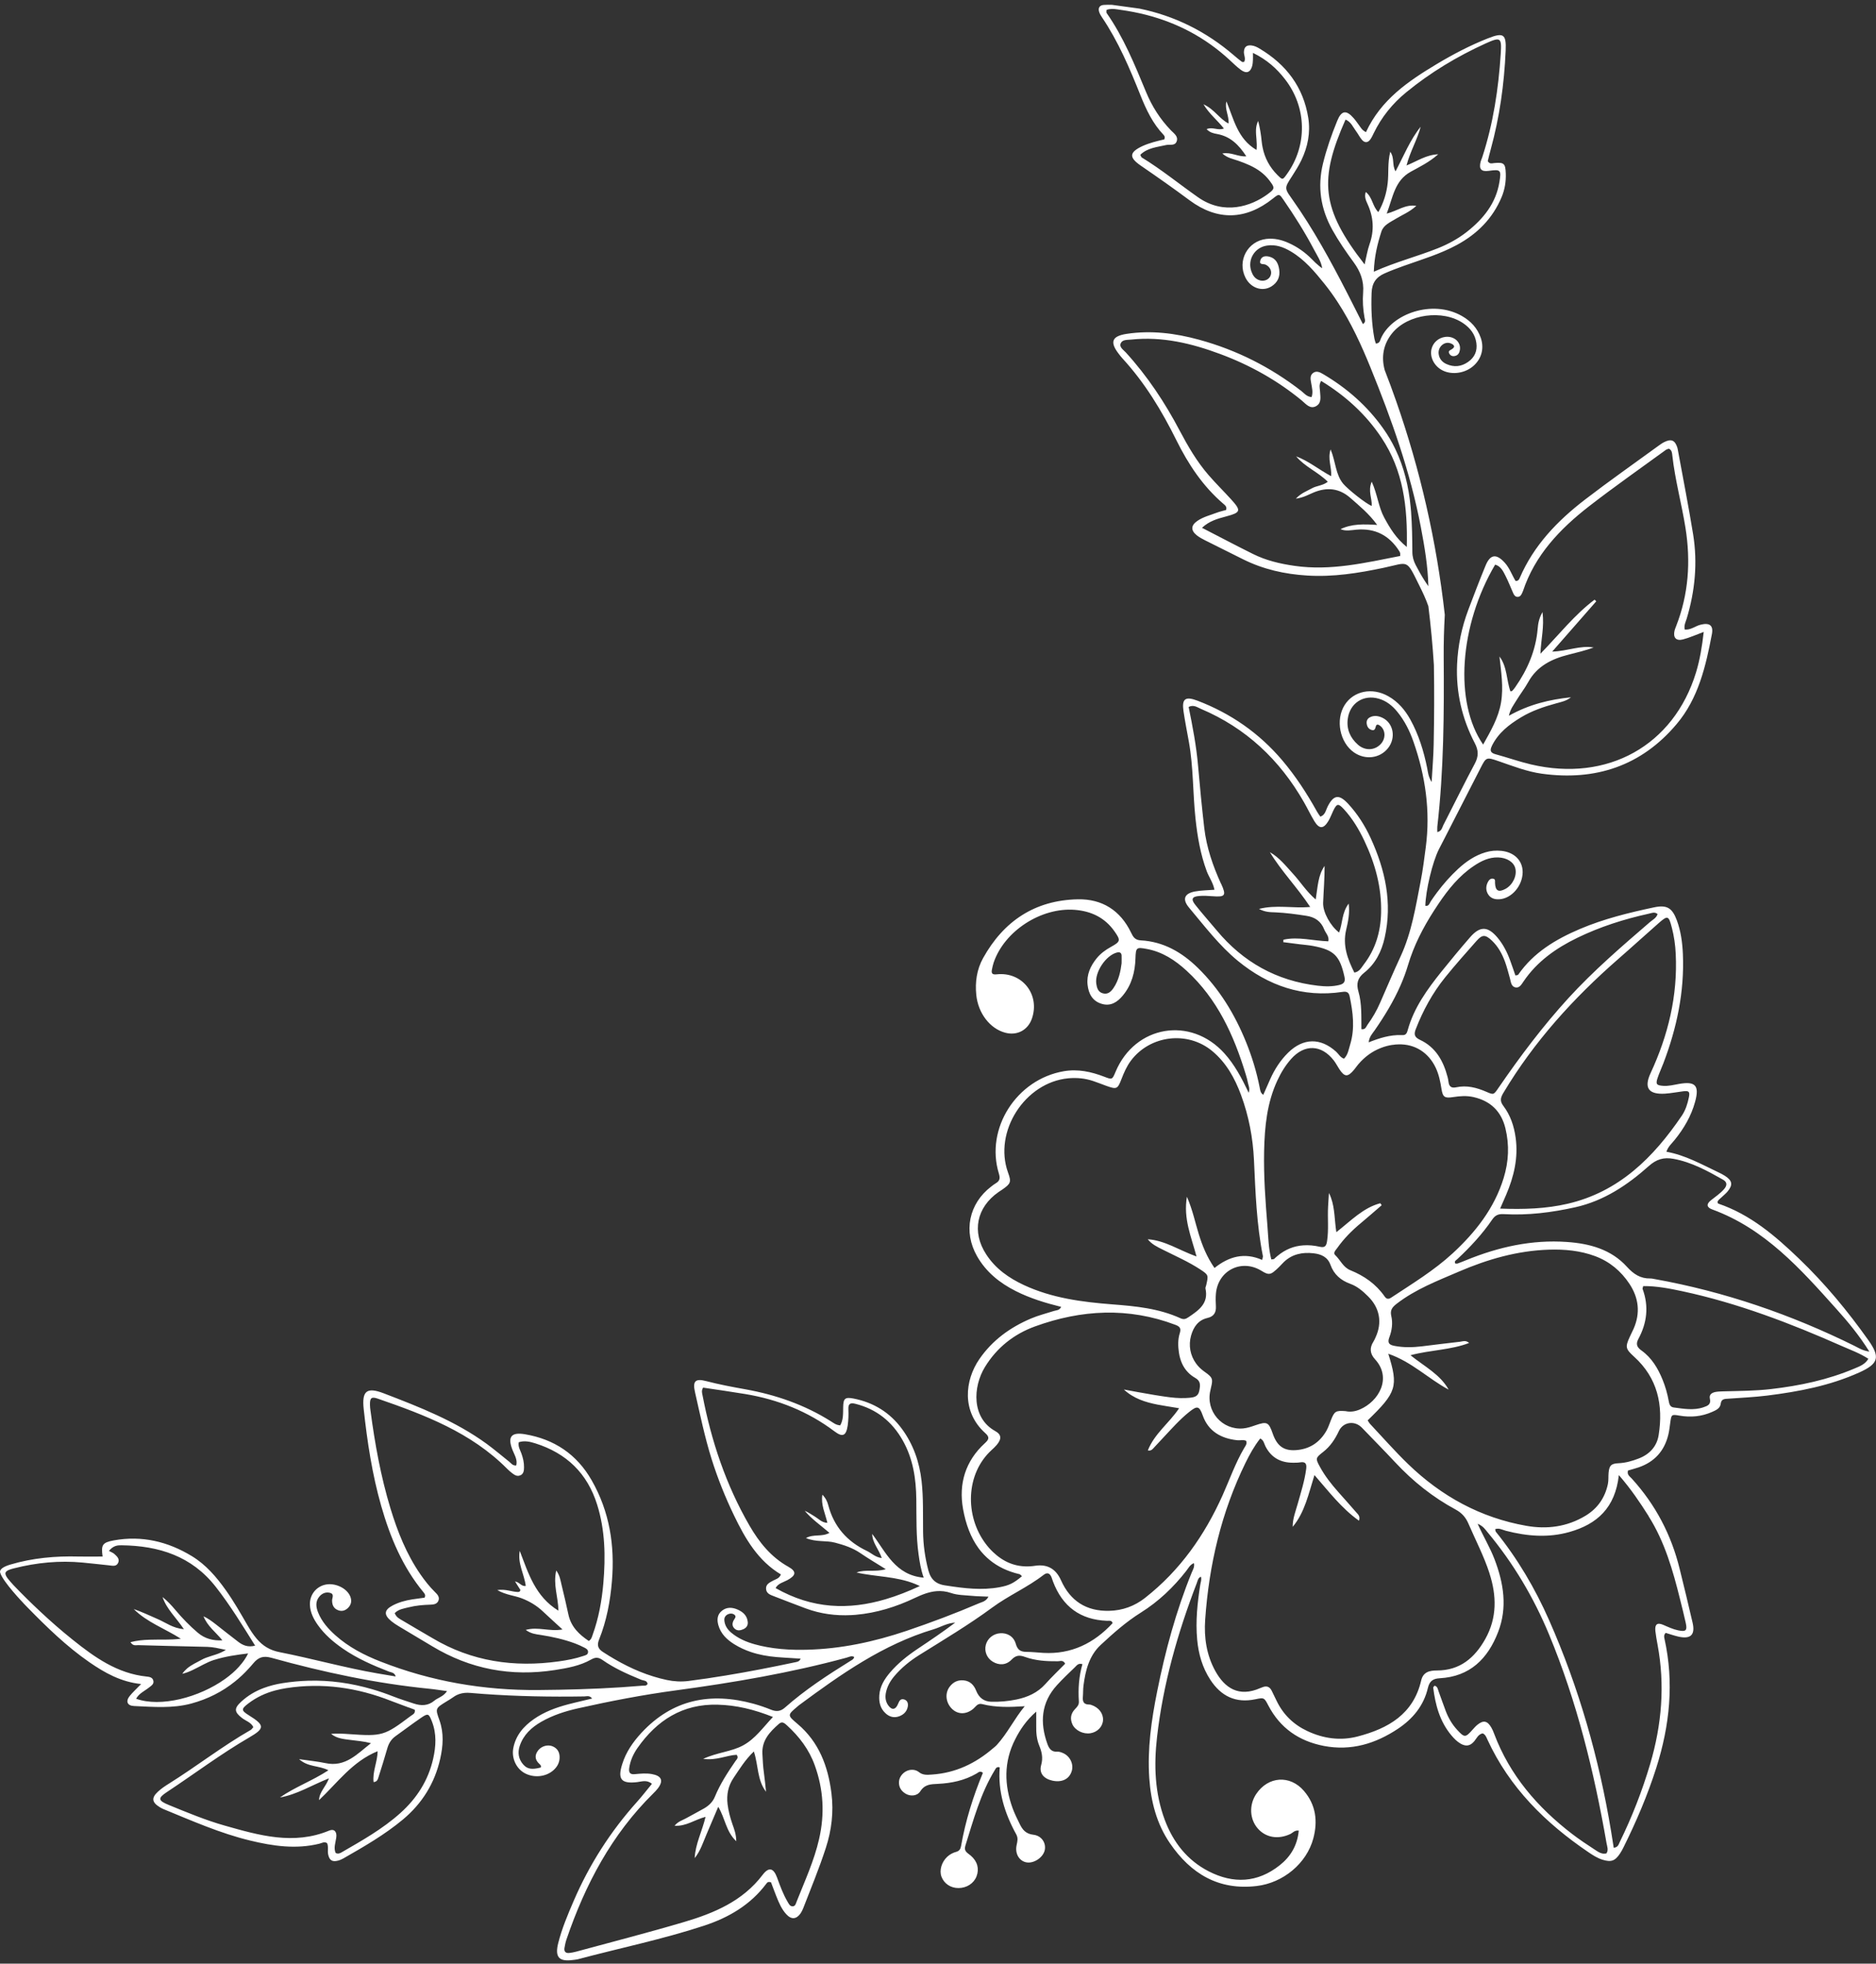 <svg width="236" height="247" viewBox="0 0 236 247" fill="none" xmlns="http://www.w3.org/2000/svg">
<rect x="0" y="0" width="236" height="247" fill="#333333" stroke="none"/>
<path d="M51.414 214.774C51.666 214.869 51.919 214.963 52.172 215.058C52.291 215.54 51.904 215.667 51.659 215.853C48.36 218.339 48.067 218.418 43.942 218.129C43.184 218.078 42.425 218.022 41.647 218.094C42.37 218.694 43.251 218.75 44.108 218.864C44.946 218.975 45.795 219.034 46.669 219.271C44.954 220.595 43.464 222.33 40.928 221.773C39.944 221.564 38.941 221.473 37.621 221.279C38.79 222.31 40.094 222.05 41.315 222.678C39.272 224.014 37.092 224.788 35.219 226.097C37.352 225.729 39.19 224.563 41.382 223.69C40.987 224.761 40.165 225.405 40.134 226.433C42.445 224.259 44.318 221.575 47.506 220.279C47.49 221.619 46.842 222.82 46.996 224.164C47.474 224.124 47.538 223.789 47.629 223.5C48.004 222.307 48.387 221.113 48.727 219.908C48.909 219.275 49.225 218.769 49.754 218.39C50.813 217.635 51.852 216.845 52.923 216.11C53.851 215.469 53.942 215.525 54.333 216.532C54.942 218.086 54.847 219.655 54.491 221.228C53.875 223.951 52.441 226.195 50.379 228.045C48.138 230.061 45.531 231.523 42.943 233.017C42.733 233.135 42.5 233.222 42.224 233.076C41.943 232.44 42.212 231.792 42.303 231.136C42.406 230.412 42.042 230.005 41.426 230.258C36.941 232.12 32.607 230.863 28.289 229.642C25.883 228.962 23.56 227.994 21.241 227.045C19.877 226.488 19.818 226.191 21.007 225.409C24.46 223.125 27.775 220.627 31.363 218.544C33.326 217.406 33.315 217.011 31.327 215.774C30.328 215.153 30.312 214.979 31.256 214.26C32.287 213.477 33.421 212.956 34.642 212.632C35.092 212.513 35.555 212.418 36.029 212.343C40.58 211.644 44.954 212.28 49.209 213.956C49.94 214.24 50.671 214.509 51.398 214.778L51.414 214.774ZM97.24 215.967C95.964 217.319 95.012 218.71 93.491 219.54C92.009 220.35 90.271 220.409 88.457 221.243C90.141 221.473 91.385 220.793 92.669 220.73C92.95 221.101 92.669 221.307 92.523 221.516C91.539 222.951 90.591 224.397 89.927 226.014C89.659 226.666 89.169 227.128 88.576 227.472C87.825 227.907 87.051 228.294 86.296 228.721C85.85 228.97 85.316 229.096 84.862 229.654C86.32 229.748 87.351 228.903 88.758 228.535C88.327 230.357 87.478 231.938 87.391 233.724C88.129 232.811 88.461 231.701 88.916 230.649C89.37 229.598 89.813 228.535 90.354 227.27C91.235 228.729 91.314 230.373 92.622 231.602C92.61 230.697 92.357 230.08 92.144 229.468C91.859 228.642 91.634 227.812 91.527 226.942C91.385 225.745 91.598 224.65 92.282 223.638C93.033 222.528 93.724 221.374 94.834 220.311C95.415 222.046 95.229 223.891 96.367 225.377C96.284 224.603 96.217 223.82 96.106 223.05C95.992 222.235 95.948 221.421 95.909 220.603C95.826 218.9 96.849 217.841 97.995 216.833C98.398 216.481 98.694 216.754 98.99 217.019C100.543 218.437 101.788 220.066 102.503 222.069C103.597 225.101 103.763 228.175 103.044 231.317C102.42 234.06 101.243 236.597 100.215 239.198C100.117 239.443 100.057 239.807 99.682 239.791C99.354 239.775 99.228 239.467 99.081 239.222C98.516 238.265 98.137 237.226 97.758 236.178C97.311 234.961 96.715 234.807 95.944 235.823C93.439 239.131 89.856 240.636 86.087 241.755C81.563 243.095 76.984 244.265 72.433 245.505C72.156 245.577 71.868 245.632 71.583 245.66C71.152 245.699 70.947 245.466 71.006 245.047C71.069 244.672 71.148 244.292 71.271 243.929C73.618 237.048 76.948 230.752 82.179 225.591C82.385 225.385 82.59 225.18 82.764 224.95C83.491 223.982 83.234 223.378 82.013 223.156C81.29 223.026 80.571 223.097 79.852 223.168C79.244 223.227 79.078 222.947 79.153 222.405C79.283 221.477 79.667 220.635 80.188 219.884C82.634 216.386 85.87 214.315 90.267 214.426C92.606 214.485 94.838 215.015 97.232 215.971L97.24 215.967ZM187.677 93.823C188.475 92.195 189.838 91.139 191.339 90.234C192.71 89.404 194.215 88.899 195.756 88.476C196.396 88.298 197.06 88.179 197.621 87.709C194.95 87.99 192.363 88.598 189.814 90.033C190.004 89.175 190.431 88.657 190.762 88.104C191.236 87.322 191.805 86.598 192.248 85.8C193.366 83.773 195.227 82.872 197.345 82.342C198.396 82.077 199.454 81.82 200.482 81.449C198.795 81.148 197.226 81.903 195.266 81.963C197.238 79.714 199.024 77.674 200.81 75.635C200.742 75.568 200.667 75.497 200.596 75.43C198.095 77.311 196.151 79.797 193.785 82.235C193.856 80.378 194.287 78.876 194.046 76.991C193.568 77.844 193.496 78.473 193.437 79.097C193.204 81.812 192.165 84.223 190.62 86.432C190.513 86.591 190.387 86.737 190.261 86.883C190.233 86.915 190.178 86.919 190.016 86.974C189.494 85.535 189.625 83.891 188.633 82.579C188.842 84.512 189.158 86.425 188.83 88.369C188.499 90.309 187.534 91.942 186.578 93.657C182.912 88.369 183.576 78.698 188.088 71.023C188.815 71.225 189.099 71.861 189.395 72.442C189.747 73.126 190.02 73.853 190.336 74.556C190.454 74.825 190.608 75.102 190.952 75.078C191.28 75.054 191.414 74.77 191.525 74.497C191.545 74.45 191.568 74.41 191.584 74.363C193.093 69.822 196.242 66.529 199.897 63.688C203.054 61.238 206.337 58.945 209.565 56.59C209.671 56.511 209.822 56.487 209.944 56.44C210.339 56.622 210.343 57.001 210.379 57.305C210.722 60.376 211.548 63.36 212.034 66.403C212.706 70.632 212.425 74.758 210.853 78.769C210.786 78.947 210.707 79.125 210.659 79.315C210.45 80.204 210.849 80.658 211.726 80.429C212.548 80.216 213.334 79.852 214.326 79.489C214.12 81.326 213.848 82.974 213.362 84.575C210.556 93.779 202.224 98.423 192.584 96.151C191.086 95.799 189.628 95.277 188.139 94.874C187.503 94.7 187.392 94.408 187.677 93.835L187.677 93.823ZM174.449 26.866C175.243 24.779 175.437 22.732 177.464 21.606C178.582 20.985 179.763 20.432 180.929 19.404C179.376 19.48 178.305 20.266 176.938 20.815C177.424 18.974 178.309 17.543 178.72 15.942C177.392 17.59 176.614 19.555 175.559 21.554C175.081 20.713 175.472 19.922 174.896 19.084C174.536 20.515 174.718 21.803 174.568 23.052C174.421 24.305 174.074 25.487 173.394 26.68C172.643 25.945 172.675 24.831 171.814 24.151C171.604 24.756 171.845 25.234 172.039 25.669C172.794 27.325 172.9 28.984 172.288 30.715C172.011 31.506 171.885 32.352 171.668 33.261C166.132 26.178 165.955 22.542 169.265 15.045C169.953 15.314 170.202 15.978 170.593 16.504C170.854 16.851 171.047 17.254 171.324 17.578C171.676 17.994 172.079 17.982 172.399 17.519C172.564 17.282 172.687 17.017 172.813 16.756C173.793 14.729 175.184 13.014 176.922 11.595C179.961 9.109 183.299 7.101 186.867 5.477C188.767 4.612 188.925 4.718 188.795 6.738C188.51 11.176 187.847 15.551 186.46 19.8C186.401 19.981 186.31 20.151 186.262 20.341C186.029 21.27 186.333 21.618 187.274 21.491C188.791 21.286 188.878 21.361 188.625 22.906C188.186 25.593 186.59 27.542 184.532 29.162C183.429 30.028 182.201 30.7 180.897 31.221C178.305 32.257 175.595 32.94 172.825 34.178C172.892 32.261 173.28 30.676 173.781 29.123C174.05 28.297 174.892 27.953 175.583 27.526C176.397 27.028 177.306 26.684 178.175 25.894C176.772 25.676 175.816 26.522 174.445 26.87L174.449 26.866ZM30.09 209.62C29.593 210.181 28.984 210.711 28.309 211.193C25.069 213.513 20.209 214.794 17.124 213.679C17.491 212.999 18.186 212.715 18.739 212.272C19.04 212.035 19.423 211.825 19.277 211.359C19.162 210.984 18.791 210.924 18.451 210.889C14.769 210.509 11.905 208.47 9.139 206.253C7.724 205.119 6.357 203.929 5.038 202.688C3.896 201.625 2.786 200.526 1.703 199.396C1.573 199.254 1.442 199.111 1.316 198.965C1.063 198.677 0.881 198.444 0.779 198.25C0.502 197.732 0.802 197.511 1.794 197.266C4.619 196.554 7.483 196.274 10.395 196.551C11.498 196.653 12.6 196.784 13.702 196.898C14.125 196.942 14.619 197.096 14.86 196.59C15.089 196.104 14.717 195.768 14.401 195.479C14.224 195.317 13.979 195.234 13.702 195.084C14.263 194.405 14.793 194.369 15.294 194.377C19.984 194.432 24.117 195.736 27.143 199.605C28.957 201.921 30.482 204.419 32.094 207C31.209 207.237 30.573 206.968 29.992 206.534C29.032 205.806 28.091 205.052 27.143 204.312C26.661 203.941 26.179 203.573 25.602 203.309C26.092 204.554 27.147 205.308 27.977 206.332C26.831 206.395 25.796 206.142 24.899 205.387C23.864 204.514 22.927 203.542 22.058 202.506C21.572 201.925 21.051 201.372 20.446 200.882C20.956 202.4 22.153 203.471 23.133 204.925C21.762 204.822 20.853 204.095 19.842 203.66C18.842 203.23 17.862 202.751 16.823 202.4C18.518 204.079 20.755 204.858 22.75 206.13C21.434 206.304 20.107 206.21 18.771 206.257C17.989 206.281 17.203 206.356 16.416 206.561C16.74 207.083 17.1 206.929 17.4 206.937C18.625 206.972 19.85 207.004 21.075 207.035C22.742 207.083 24.405 207.118 26.072 207.154C26.803 207.17 27.491 207.34 28.415 207.533C27.566 208.075 26.701 208.221 25.93 208.518C25.729 208.589 25.539 208.68 25.353 208.782C24.737 209.126 24.081 209.407 23.54 209.869C23.319 210.059 23.109 210.276 22.935 210.541C23.386 210.438 23.812 210.268 24.227 210.071C25.128 209.648 25.978 209.099 26.934 208.794C26.934 208.794 26.946 208.794 26.95 208.794C28.328 208.359 29.739 208.158 31.213 207.98C30.944 208.545 30.565 209.095 30.09 209.612L30.09 209.62ZM144.055 200.989C142.719 202.036 141.21 202.585 139.515 202.621C136.666 202.684 134.636 201.384 133.47 198.772C132.825 197.328 131.742 196.722 130.223 196.954C128.381 197.234 126.785 196.776 125.402 195.649C125.24 195.519 125.082 195.381 124.928 195.234C124.585 194.906 124.272 194.555 123.996 194.183C121.357 190.678 121.475 185.378 124.743 182.398C124.956 182.2 125.173 182.007 125.359 181.785C126.003 181.031 126.031 180.469 125.189 180.003C122.218 178.355 122.368 174.458 123.909 171.945C125.402 169.506 127.567 167.803 130.203 166.846C136.042 164.728 141.949 164.408 147.871 166.649C148.468 166.87 148.594 167.131 148.413 167.708C148.164 168.498 148.187 169.332 148.31 170.146C148.456 171.111 148.812 171.964 149.448 172.62C149.701 172.885 150.001 173.118 150.348 173.316C150.684 173.506 150.842 173.715 150.913 173.948C150.992 174.229 150.945 174.545 150.878 174.901C150.744 175.656 150.258 175.762 149.637 175.822C149.479 175.837 149.321 175.849 149.163 175.853C148.298 175.893 147.445 175.806 146.595 175.683C146.074 175.612 145.556 175.521 145.034 175.438C143.814 175.241 142.597 175.004 141.38 174.782C142.62 175.924 144.078 176.379 145.627 176.683C146.398 176.833 147.196 176.944 147.998 177.082C148.108 177.102 148.215 177.122 148.33 177.142C147.081 179.011 145.24 180.315 144.398 182.441C144.853 182.544 145.034 182.232 145.236 182.019C146.133 181.078 146.998 180.106 147.907 179.169C148.444 178.62 149.001 178.078 149.606 177.6C150.586 176.821 150.862 176.798 151.305 178.051C152.008 180.035 153.596 180.936 155.623 181.161C155.998 181.208 156.389 181.066 156.761 181.232C156.923 181.611 156.67 181.884 156.508 182.161C155.406 184.042 154.691 186.097 153.806 188.077C151.546 193.116 148.452 197.535 144.067 200.977L144.055 200.989ZM141.08 135.735C141.392 134.925 141.732 134.139 142.257 133.431C144.675 130.198 149.416 129.629 152.514 132.222C154.268 133.688 155.335 135.617 156.117 137.723C157.097 140.371 157.618 143.126 157.749 145.92C157.938 149.967 158.073 154.01 158.871 157.998C158.89 158.084 158.839 158.183 158.784 158.484C156.547 157.496 154.596 158.045 152.782 159.495C151.818 158.096 151.249 156.681 150.795 155.203C150.345 153.753 150.052 152.251 149.313 150.532C148.847 153.314 149.851 155.527 150.522 158.049C148.349 157.274 146.552 156.021 144.387 155.883C144.892 156.515 145.576 156.84 146.255 157.179C147.844 157.978 149.487 158.693 150.985 159.673C152.043 160.373 152.028 160.396 151.739 161.665C151.708 161.803 151.621 161.958 151.648 162.084C152.059 163.945 150.819 164.799 149.531 165.673C149.163 165.925 148.918 166.005 148.503 165.819C145.781 164.578 142.869 164.297 139.922 164.072C136.129 163.776 132.344 163.285 128.828 161.653C126.916 160.764 125.233 159.586 124.067 157.788C122.222 154.966 122.842 151.876 125.612 149.947C125.774 149.836 125.94 149.738 126.094 149.627C127.168 148.88 127.24 148.674 126.805 147.477C124.96 142.339 128.931 136.15 134.387 135.636C135.457 135.538 136.508 135.636 137.524 135.98C138.073 136.166 138.61 136.379 139.152 136.577C140.475 137.051 140.59 137.012 141.08 135.735ZM160.581 159.681C160.83 159.456 161.067 159.211 161.296 158.966C161.869 158.337 162.525 157.95 163.248 157.76C163.869 157.59 164.54 157.567 165.239 157.646C166.196 157.753 167.017 158.104 167.373 159.1C167.812 160.317 168.673 161.056 169.882 161.495C170.751 161.807 171.454 162.42 172.11 163.072C173.572 164.515 173.908 166.368 173.043 168.226C172.964 168.4 172.888 168.581 172.786 168.743C172.276 169.538 172.323 170.265 172.975 170.976C175.137 173.328 173.461 176.268 171.079 177.288C170.49 177.541 169.878 177.64 169.269 177.501C168.029 177.41 167.875 177.509 167.424 178.647C167.247 179.094 167.096 179.556 166.863 179.971C166.073 181.351 164.888 182.2 163.296 182.382C161.601 182.584 160.684 181.975 160.115 180.347C159.602 178.873 159.4 178.77 157.914 179.284C157.417 179.458 156.915 179.628 156.382 179.679C153.734 179.908 151.648 177.493 152.265 174.905C152.573 173.601 152.62 173.387 151.917 172.83C151.779 172.723 151.609 172.601 151.407 172.454C151.036 172.182 150.712 171.858 150.455 171.498C149.736 170.502 149.487 169.226 149.839 167.989C150.147 166.917 150.728 166.052 151.897 165.783C152.695 165.601 153 165.103 152.96 164.317C152.932 163.791 152.913 163.258 152.96 162.732C153.217 159.796 156.184 158.31 158.685 159.847C158.914 159.989 159.104 160.092 159.27 160.159C159.736 160.341 160.012 160.199 160.577 159.685L160.581 159.681ZM187.373 197.902C188.285 200.716 188.34 203.498 186.851 206.158C185.527 208.525 183.663 210.126 180.774 210.122C179.846 210.122 179.032 210.304 178.783 211.383C177.799 215.627 174.627 217.422 170.806 218.422C168.637 218.991 166.5 218.698 164.469 217.746C162.754 216.943 161.454 215.699 160.617 213.983C160.408 213.553 160.194 213.118 159.985 212.683C159.728 212.157 159.333 212.015 158.796 212.24C158.709 212.28 158.614 212.308 158.527 212.343C155.828 213.529 154.066 212.323 152.885 210.189C151.779 208.182 151.455 205.992 151.609 203.751C152.087 196.863 153.636 190.239 156.682 184.01C157.207 182.939 157.792 181.884 158.535 180.944C158.981 181.153 159.017 181.58 159.187 181.916C159.918 183.362 161.119 184.003 162.699 183.991C162.991 183.991 163.284 183.991 163.568 183.943C164.26 183.833 164.394 184.157 164.319 184.769C164.125 186.259 163.667 187.678 163.264 189.117C162.999 190.077 162.608 191.01 162.62 192.057C164.149 190.219 164.611 187.923 165.358 185.544C167.16 187.607 168.732 189.698 170.96 191.286C171.142 190.717 170.842 190.496 170.644 190.267C169.89 189.389 169.115 188.532 168.349 187.666C167.484 186.69 166.678 185.67 166.053 184.52C165.473 183.461 165.473 183.398 166.448 182.639C167.349 181.936 167.95 181.034 168.428 180.011C168.973 178.849 170.423 178.647 171.324 179.584C172.73 181.038 174.149 182.481 175.528 183.955C177.752 186.338 180.261 188.342 183.129 189.887C183.892 190.302 184.386 190.855 184.725 191.646C185.622 193.725 186.677 195.736 187.376 197.894L187.373 197.902ZM207.384 190.709C209.427 193.938 210.454 197.55 211.359 201.206C211.603 202.186 211.852 203.166 212.07 204.154C212.275 205.095 212.089 205.277 211.125 205.079C210.462 204.941 209.849 204.652 209.229 204.384C208.474 204.06 208.158 204.32 208.245 205.158C208.308 205.735 208.415 206.304 208.518 206.873C209.47 211.952 209.051 216.947 207.593 221.88C206.59 225.263 205.318 228.531 203.765 231.701C203.627 231.981 203.567 232.369 203.006 232.424C202.896 231.732 202.793 231.037 202.674 230.345C201.157 221.176 198.633 212.296 194.875 203.791C193.121 199.815 190.92 196.072 188.178 192.677C188.127 192.61 188.131 192.504 188.092 192.349C188.585 192.168 189.008 192.44 189.451 192.555C192.106 193.239 194.769 193.46 197.447 192.701C200.908 191.721 203.2 189.662 203.65 185.548C205.203 187.334 206.317 189.006 207.392 190.701L207.384 190.709ZM208.656 180.525C208.427 181.959 207.498 182.947 206.135 183.465C205.325 183.777 204.492 184.014 203.611 184.054C202.69 184.097 202.449 184.331 202.362 185.236C202.315 185.714 202.37 186.208 202.271 186.674C201.904 188.409 200.96 189.761 199.427 190.678C197.123 192.057 194.611 192.385 192.027 191.93C186.254 190.915 181.324 188.208 177.136 184.157C175.472 182.548 173.943 180.801 172.363 179.118C172.237 178.983 172.154 178.813 172.051 178.663C175.69 175.146 175.935 174.399 174.647 170.285C177.598 171.3 179.684 173.431 182.24 174.798C181.185 172.897 179.245 171.917 177.436 170.47C179.996 169.791 182.481 169.822 184.808 168.929C184.409 168.542 183.994 168.739 183.631 168.779C182.055 168.949 180.474 169.158 178.898 169.348C177.744 169.486 176.594 169.518 175.441 169.297C174.801 169.174 174.496 168.957 174.773 168.23C175.101 167.364 175.235 166.447 175.022 165.53C174.852 164.807 175.137 164.428 175.709 163.989C178.076 162.163 180.83 161.112 183.52 159.954C187.131 158.401 190.869 157.322 194.836 157.191C196.823 157.128 198.783 157.306 200.663 158.005C202.493 158.685 203.915 159.883 204.982 161.487C206.155 163.258 206.376 165.151 205.511 167.131C205.353 167.483 205.175 167.826 205.017 168.174C204.429 169.451 204.5 169.68 205.566 170.652C208.53 173.332 209.261 176.75 208.656 180.529L208.656 180.525ZM235.04 170.917C234.61 171.644 233.918 171.873 233.282 172.146C229.924 173.569 226.4 174.308 222.792 174.727C220.825 174.956 218.849 174.96 216.874 175.011C216.534 175.023 216.198 175.027 215.867 175.079C215.4 175.158 214.978 175.383 215.1 175.924C215.274 176.675 214.816 176.837 214.286 177.019C213.046 177.438 211.805 177.201 210.564 177.043C210.082 176.984 209.992 176.604 209.92 176.209C209.758 175.304 209.506 174.423 209.162 173.573C208.573 172.122 207.791 170.798 206.491 169.87C205.934 169.467 205.752 169.075 206.108 168.419C207.19 166.416 207.443 164.317 206.641 162.139C206.613 162.068 206.677 161.962 206.716 161.772C208.383 161.756 210.027 162.076 211.655 162.424C218.616 163.918 225.226 166.447 231.714 169.32C232.804 169.803 233.942 170.206 235.04 170.917ZM210.525 145.766C212.797 146.181 214.78 147.271 216.752 148.386C217.32 148.706 217.269 149.141 216.882 149.58C216.404 150.129 215.803 150.528 215.234 150.979C214.638 151.453 214.677 151.868 215.4 152.133C222.006 154.551 226.506 159.61 231.01 164.641C232.452 166.246 233.843 167.902 235.163 170.012C234.278 169.882 233.804 169.546 233.302 169.297C225.313 165.345 216.961 162.475 208.178 160.894C207.988 160.863 207.799 160.811 207.605 160.815C206.369 160.839 205.507 160.27 204.67 159.349C202.678 157.148 199.972 156.421 197.119 156.223C192.706 155.911 188.506 156.851 184.437 158.515C184.081 158.661 183.722 158.804 183.362 158.934C183.283 158.966 183.181 158.934 183.078 158.934C182.9 158.638 183.181 158.519 183.331 158.381C184.955 156.863 186.468 155.247 187.72 153.405C188.088 152.86 188.495 152.682 189.162 152.721C192.212 152.895 195.219 152.516 198.19 151.852C201.781 151.046 204.733 149.066 207.416 146.675C208.383 145.809 209.316 145.54 210.525 145.766ZM210.319 116.69C210.596 117.769 210.754 118.86 210.805 119.974C211.066 125.254 209.849 130.23 207.649 134.972C206.752 136.901 207.447 137.68 209.442 137.569C210.205 137.522 210.967 137.367 211.73 137.273C212.465 137.178 212.607 137.312 212.461 138.031C212.295 138.842 212.038 139.648 211.584 140.32C208.004 145.596 203.67 149.923 197.187 151.421C194.496 152.042 191.75 152.14 188.716 152.026C189.02 151.33 189.249 150.813 189.47 150.295C190.45 147.999 191.015 145.639 190.668 143.114C190.466 141.648 190.012 140.284 189.123 139.11C188.657 138.494 188.759 138.087 189.123 137.47C192.975 131.028 197.937 125.551 203.567 120.638C205.278 119.148 206.949 117.619 208.652 116.125C209.798 115.113 209.928 115.156 210.315 116.69L210.319 116.69ZM178.104 129.451C179.016 127.1 180.213 124.902 181.798 122.942C183.07 121.369 184.417 119.856 185.753 118.346C186.468 117.536 186.855 117.54 187.669 118.306C188.459 119.049 188.965 119.982 189.332 120.982C189.577 121.658 189.751 122.365 189.948 123.057C190.075 123.515 190.091 124.1 190.66 124.207C191.15 124.294 191.406 123.827 191.647 123.472C193.346 120.954 195.733 119.275 198.407 117.974C201.276 116.579 204.306 115.615 207.416 114.931C207.767 114.856 208.142 114.659 208.522 114.975C208.372 115.481 207.905 115.69 207.554 115.994C204.014 119.041 200.474 122.089 197.313 125.543C194.089 129.072 191.225 132.882 188.526 136.814C187.906 137.719 187.91 137.739 186.989 137.336C185.772 136.81 184.524 136.478 183.196 136.767C182.576 136.901 182.292 136.672 182.22 136.075C182.197 135.881 182.161 135.692 182.114 135.506C181.584 133.471 180.628 131.728 178.629 130.795C177.946 130.475 177.843 130.115 178.104 129.447L178.104 129.451ZM175.18 131.435C175.441 131.392 175.702 131.368 175.954 131.368C177.989 131.313 179.708 132.388 180.62 134.324C181.012 135.162 181.193 136.051 181.336 136.964C181.501 138.004 181.731 138.166 182.797 138C183.663 137.865 184.508 137.802 185.377 138C187.511 138.49 188.854 139.786 189.376 141.908C189.893 144.023 189.798 146.098 189.158 148.184C187.985 151.998 185.61 155.006 182.746 157.65C180.403 159.812 177.665 161.467 175.014 163.222C174.651 163.463 174.414 163.408 174.176 163.064C173.09 161.511 171.608 160.479 169.87 159.776C168.965 159.412 168.618 158.484 167.962 157.867C167.665 157.59 168.037 157.247 168.226 156.982C169.064 155.792 170.083 154.773 171.201 153.844C172.086 153.109 172.944 152.35 173.817 151.599C173.758 151.516 173.702 151.429 173.643 151.35C171.49 151.919 169.985 153.524 168.112 154.99C167.875 153.48 167.934 152.042 167.444 150.674C167.373 150.469 167.282 150.263 167.179 150.058C167.152 150.469 167.124 150.88 167.1 151.291C167.092 151.453 167.081 151.611 167.073 151.769C166.99 153.212 167.168 154.662 166.946 156.101C166.863 156.646 166.733 156.99 166.034 156.828C165.311 156.662 164.611 156.598 163.944 156.65C162.782 156.729 161.715 157.148 160.743 157.95C160.589 158.073 160.439 158.207 160.293 158.349C160.238 158.405 160.115 158.385 159.929 158.416C159.57 157.029 159.554 155.591 159.44 154.18C159.187 151.058 158.958 147.928 159.025 144.79C159.092 141.735 159.38 138.723 160.696 135.901C161.146 134.929 161.696 134.028 162.403 133.226C164.09 131.305 166.231 131.376 167.792 133.392C168.056 133.731 168.25 134.131 168.491 134.49C169.151 135.494 169.55 135.506 170.344 134.557C170.53 134.336 170.688 134.087 170.877 133.87C171.676 132.937 172.616 132.245 173.706 131.823C174.169 131.637 174.658 131.506 175.18 131.427L175.18 131.435ZM2.924 201.637C3.102 201.823 3.276 202.004 3.457 202.19C5.887 204.672 8.372 207.099 11.241 209.083C13.181 210.422 15.211 211.565 17.752 211.829C17.159 212.446 16.701 212.857 16.318 213.331C15.784 213.995 16.002 214.56 16.863 214.596C19.265 214.703 21.695 214.92 24.061 214.284C26.128 213.726 27.965 212.798 29.565 211.505C30.169 211.023 30.738 210.482 31.268 209.901C31.465 209.695 31.651 209.478 31.833 209.261C32.505 208.446 33.113 208.245 34.16 208.533C40.671 210.339 47.261 211.75 53.998 212.422C54.693 212.489 55.388 212.608 56.234 212.719C56.151 212.849 56.056 212.956 55.961 213.051C55.526 213.481 55.013 213.608 54.638 213.924C53.84 214.588 52.97 214.588 52.05 214.28C51.181 213.991 50.307 213.722 49.458 213.387C48.589 213.047 47.719 212.742 46.839 212.489C44.195 211.715 41.509 211.331 38.763 211.414C37.704 211.446 36.637 211.545 35.559 211.715C34.729 211.845 33.931 212.047 33.168 212.331C32.145 212.715 31.197 213.264 30.355 214.039C29.419 214.896 29.462 215.339 30.45 216.106C30.924 216.473 31.572 216.639 31.872 217.248C31.726 217.41 31.651 217.544 31.533 217.607C27.969 219.647 24.733 222.18 21.256 224.354C20.77 224.658 20.28 224.982 19.862 225.377C19.028 226.144 19.111 226.713 20.083 227.31C20.249 227.413 20.423 227.504 20.596 227.575C24.164 229.037 27.696 230.606 31.462 231.515C34.338 232.214 37.238 232.637 40.185 231.91C40.497 231.835 40.801 231.606 41.149 231.847C41.351 232.297 41.181 232.795 41.283 233.266C41.441 234.005 41.793 234.234 42.532 234.04C42.761 233.981 42.99 233.878 43.196 233.764C45.791 232.282 48.387 230.788 50.691 228.867C53.097 226.859 54.685 224.31 55.376 221.243C55.74 219.627 55.858 217.999 55.285 216.39C55.009 215.62 54.875 215.244 55.005 214.948C55.123 214.667 55.475 214.45 56.163 214.027C56.447 213.849 56.747 213.683 57.016 213.485C57.261 213.304 57.518 213.173 57.782 213.086C58.221 212.936 58.687 212.9 59.197 212.948C59.742 212.995 60.283 213.035 60.829 213.078C65.044 213.379 69.268 213.458 73.499 213.387C73.803 213.387 74.159 213.221 74.491 213.651C73.752 213.829 73.069 213.995 72.385 214.153C72.069 214.228 71.757 214.307 71.441 214.39C69.932 214.794 68.482 215.323 67.178 216.228C65.87 217.137 64.87 218.287 64.57 219.908C64.341 221.145 64.93 222.425 65.953 223.01C67.111 223.67 68.644 223.532 69.608 222.682C70.062 222.283 70.354 221.793 70.394 221.188C70.441 220.5 70.188 219.951 69.525 219.666C68.908 219.406 68.126 219.631 67.699 220.176C67.245 220.769 67.276 221.33 67.822 221.848C67.96 221.978 68.122 222.101 68.023 222.33C66.909 222.623 66.328 222.536 65.811 221.939C65.226 221.263 65.103 220.461 65.376 219.631C65.838 218.224 66.858 217.287 68.102 216.572C69.54 215.75 71.101 215.248 72.701 214.888C76.794 213.971 80.915 213.177 85.072 212.62C92.29 211.644 99.457 210.422 106.493 208.514C106.805 208.431 107.114 208.229 107.457 208.423C107.406 208.703 107.173 208.802 106.975 208.925C104.103 210.707 101.278 212.549 98.742 214.794C98.204 215.272 97.667 215.327 97.011 215.062C96.3 214.774 95.569 214.525 94.822 214.315C89.41 212.825 84.609 213.734 80.674 217.987C79.619 219.133 78.746 220.394 78.276 221.899C77.667 223.816 78.165 224.397 80.149 224.168C80.745 224.097 81.362 223.84 82.013 224.381C81.377 225.152 80.793 225.915 80.153 226.63C76.806 230.361 74.143 234.523 72.16 239.127C71.417 240.85 70.686 242.589 70.224 244.415C69.778 246.193 70.327 246.782 72.101 246.537C72.294 246.509 72.488 246.501 72.674 246.454C77.98 245.039 83.373 243.936 88.596 242.217C91.673 241.202 94.396 239.613 96.387 236.965C96.494 236.823 96.612 236.633 96.995 236.775C97.197 237.301 97.422 237.925 97.667 238.538C97.991 239.348 98.327 240.154 98.927 240.802C99.563 241.486 100.196 241.423 100.721 240.664C100.855 240.467 100.958 240.241 101.049 240.02C102.025 237.502 103.056 235.013 103.89 232.44C104.617 230.203 104.889 227.911 104.597 225.583C104.174 222.192 103.036 219.125 100.322 216.837C99.034 215.75 99.046 215.734 100.31 214.667C100.381 214.604 100.456 214.541 100.531 214.481C105.774 210.604 111.084 206.85 117.433 204.945C118.338 204.672 119.164 204.143 120.163 204.107C118.623 205.265 117.038 206.336 115.446 207.399C114.158 208.261 112.949 209.217 111.946 210.403C111.254 211.225 110.697 212.118 110.618 213.232C110.555 214.086 110.729 214.877 111.373 215.485C111.855 215.948 112.447 216.125 113.103 215.892C113.684 215.683 114.091 215.284 114.202 214.659C114.273 214.232 114.134 213.861 113.692 213.754C113.301 213.663 113.131 213.928 112.989 214.296C112.677 215.086 112.191 215.153 111.728 214.497C111.412 214.039 111.337 213.525 111.436 212.976C111.59 212.146 111.993 211.442 112.53 210.81C113.415 209.77 114.462 208.925 115.612 208.201C118.717 206.257 121.866 204.388 124.822 202.21C126.88 200.692 129.258 199.673 131.285 198.1C131.759 197.736 132.079 197.898 132.285 198.412C132.356 198.59 132.407 198.776 132.475 198.957C133.664 202.08 135.904 203.751 139.266 203.874C139.523 203.882 139.859 203.775 139.965 204.174C137.607 206.707 134.774 208.103 131.258 207.913C130.535 207.869 129.816 207.786 129.097 207.782C128.373 207.775 127.998 207.522 127.785 206.767C127.512 205.818 126.694 205.372 125.797 205.443C124.948 205.506 124.221 206.099 124.016 206.901C123.802 207.727 124.154 208.577 124.889 209.019C125.675 209.494 126.568 209.482 127.271 208.747C127.816 208.182 128.283 208.182 128.931 208.415C130.262 208.897 131.661 208.98 133.067 208.964C133.367 208.964 133.747 208.767 133.996 209.272C133.178 210.11 132.305 210.936 131.507 211.829C130.523 212.928 129.274 213.481 127.876 213.774C126.837 213.991 125.778 214.082 124.715 214.058C123.798 214.035 123.161 213.572 122.803 212.671C122.514 211.944 122.036 211.446 121.226 211.367C120.491 211.296 119.911 211.58 119.468 212.165C118.848 212.987 118.966 214.153 119.741 214.932C120.468 215.655 121.475 215.691 122.36 215.007C122.724 214.726 122.953 214.201 123.549 214.351C125.284 214.794 127.05 214.742 128.911 214.62C127.599 216.193 126.738 218.034 125.375 219.52C125.244 219.663 125.082 219.777 124.936 219.904C122.72 221.816 120.203 223.018 117.244 223.215C116.647 223.255 116.114 223.314 115.604 222.911C115.26 222.638 114.826 222.559 114.371 222.658C113.72 222.808 113.151 223.413 113.095 224.073C113.04 224.769 113.356 225.29 113.945 225.634C114.529 225.974 115.379 225.939 115.778 225.314C116.355 224.421 117.117 224.429 118.002 224.385C119.701 224.302 121.349 223.958 122.846 223.089C123.063 222.963 123.301 222.686 123.648 223.002C122.416 225.966 121.455 229.037 120.898 232.226C120.831 232.598 120.665 232.835 120.29 232.938C119.867 233.052 119.484 233.258 119.16 233.558C118.449 234.222 118.145 235.273 118.433 236.052C118.761 236.937 119.591 237.491 120.57 237.491C121.61 237.491 122.51 236.906 122.85 236.012C123.206 235.068 122.965 234.143 122.127 233.416C121.732 233.076 121.214 232.886 121.44 232.171C122.463 228.907 123.348 225.591 125.157 222.635C125.276 222.441 125.371 222.192 125.766 222.31C125.521 225.326 126.39 228.104 127.836 230.725C128.105 231.207 127.99 231.618 127.888 232.1C127.666 233.155 128.2 234.06 129.077 234.25C130.001 234.455 131.202 233.685 131.424 232.744C131.629 231.851 131.056 230.902 129.985 230.784C129.057 230.677 128.634 230.163 128.287 229.448C127.971 228.8 127.643 228.148 127.394 227.472C126.323 224.535 126.256 221.615 127.714 218.773C128.334 217.556 129.089 216.41 130.357 215.299C130.357 216.086 130.365 216.604 130.357 217.117C130.341 217.943 130.412 218.769 130.72 219.532C131.056 220.35 131.238 221.101 130.977 222.022C130.689 223.042 131.309 223.745 132.392 223.982C133.605 224.243 134.533 223.777 134.829 222.761C135.086 221.884 134.6 220.884 133.715 220.508C133.498 220.413 133.241 220.323 133.016 220.338C132.289 220.394 131.981 219.967 131.767 219.378C130.795 216.683 130.965 214.165 132.972 211.964C133.687 211.181 134.458 210.454 135.224 209.715C135.446 209.502 135.643 209.166 136.169 209.328C135.726 210.857 135.616 212.434 135.722 214.027C135.75 214.473 135.481 214.726 135.213 215.007C134.695 215.556 134.6 216.193 134.9 216.88C135.248 217.667 136.287 218.177 137.204 218.014C138.081 217.86 138.725 217.177 138.76 216.359C138.8 215.513 138.211 214.762 137.275 214.454C137.184 214.426 137.085 214.402 136.99 214.406C136.339 214.406 136.177 214.039 136.224 213.466C136.267 212.987 136.24 212.497 136.303 212.023C136.548 210.13 137.01 208.269 138.448 206.929C140.029 205.455 141.668 204.004 143.509 202.85C145.746 201.447 147.614 199.669 149.23 197.598C149.499 197.254 149.704 196.807 150.198 196.622C150.297 197.12 150.06 197.456 149.922 197.795C147.95 202.637 146.591 207.656 145.568 212.77C144.845 216.37 144.327 219.998 144.58 223.686C144.786 226.618 145.501 229.412 147.18 231.859C149.795 235.684 153.3 237.807 158.096 237.234C161.431 236.838 164.374 234.388 165.212 231.258C165.793 229.092 165.544 227.025 164.034 225.271C162.276 223.223 159.507 223.429 158.017 225.682C157.12 227.041 157.199 228.812 158.219 229.989C159.222 231.147 160.779 231.412 162.308 230.701C162.62 230.555 162.861 230.195 163.383 230.266C163.209 232.128 162.359 233.538 160.992 234.621C158.195 236.846 155.149 236.977 152.047 235.384C149.365 234.005 147.591 231.748 146.536 228.938C145.268 225.559 145.149 222.054 145.552 218.52C146.315 211.822 148.148 205.391 150.562 199.111C150.672 198.819 150.712 198.471 151.072 198.329C151.194 198.681 151.04 199.005 150.992 199.337C150.633 201.625 150.388 203.929 150.605 206.249C150.771 208.055 151.257 209.755 152.253 211.284C153.604 213.359 155.453 214.268 157.942 213.742C159.029 213.513 159.04 213.541 159.558 214.533C161.048 217.382 163.426 219.014 166.543 219.615C169.965 220.271 173.035 219.338 175.867 217.453C177.732 216.208 179.103 214.552 179.625 212.331C179.83 211.454 180.269 211.15 181.11 211.102C184.915 210.897 187.163 208.652 188.459 205.297C189.66 202.198 189.162 199.143 188.009 196.128C187.448 194.661 186.626 193.314 185.887 191.67C186.594 191.962 186.839 192.385 187.132 192.733C190.367 196.614 192.924 200.914 194.859 205.569C198.372 214.027 200.537 222.868 202.105 231.863C202.177 232.27 202.374 232.705 202.09 233.131C201.505 233.278 201.062 232.946 200.628 232.665C199.66 232.033 198.692 231.392 197.775 230.689C193.413 227.338 189.925 223.298 187.961 218.078C187.862 217.805 187.748 217.536 187.602 217.291C187.108 216.442 186.606 216.347 185.855 216.955C185.634 217.137 185.441 217.358 185.247 217.572C184.346 218.591 184.235 218.595 183.299 217.58C182.671 216.896 182.213 216.106 181.881 215.244C181.573 214.434 181.292 213.612 180.992 212.798C180.881 212.501 180.861 212.134 180.47 212.039C180.399 212.134 180.289 212.213 180.296 212.276C180.569 214.454 181.122 216.532 182.568 218.267C182.912 218.678 183.275 219.054 183.742 219.327C184.37 219.686 184.907 219.651 185.413 219.078C185.753 218.694 185.942 218.137 186.531 218.034C186.887 218.204 186.989 218.54 187.128 218.84C189.901 224.86 194.417 229.314 199.81 232.973C200.367 233.353 200.94 233.724 201.592 233.926C202.674 234.266 203.176 234.088 203.8 233.143C203.958 232.906 204.097 232.649 204.227 232.388C205.839 229.148 207.261 225.824 208.36 222.37C210.055 217.038 210.616 211.632 209.387 206.115C209.332 205.881 209.304 205.636 209.545 205.395C210.063 205.549 210.604 205.743 211.165 205.87C212.69 206.206 213.279 205.636 212.927 204.115C212.413 201.858 211.856 199.617 211.307 197.369C210.256 193.065 208.261 189.263 205.278 185.986C205.041 185.722 204.638 185.508 204.804 184.971C205.235 184.844 205.697 184.726 206.147 184.572C208.131 183.888 209.371 182.52 209.869 180.489C209.992 179.979 210.051 179.45 210.122 178.92C210.264 177.928 210.264 177.893 211.272 178.066C212.694 178.311 214.061 178.185 215.377 177.604C215.859 177.391 216.396 177.169 216.467 176.561C216.546 175.936 216.985 175.968 217.415 175.936C219.051 175.814 220.691 175.747 222.314 175.545C226.293 175.047 230.224 174.3 233.91 172.632C236.324 171.541 236.554 170.712 235.036 168.573C232.437 164.91 229.58 161.456 226.332 158.341C223.334 155.46 220.189 152.761 216.147 151.394C216.115 151.386 216.104 151.314 216.06 151.204C216.111 150.947 216.372 150.801 216.57 150.607C216.811 150.374 217.079 150.16 217.301 149.908C218.024 149.046 217.941 148.512 217 147.908C216.716 147.722 216.412 147.572 216.108 147.43C214.025 146.442 212.006 145.303 209.636 144.873C209.849 144.213 210.312 143.841 210.663 143.398C211.829 141.96 212.753 140.387 213.243 138.593C213.804 136.545 213.287 135.98 211.22 136.344C210.556 136.462 209.905 136.636 209.221 136.585C208.395 136.526 208.265 136.371 208.518 135.609C208.731 134.968 209.02 134.356 209.261 133.724C210.94 129.305 211.908 124.76 211.706 120.01C211.643 118.559 211.449 117.125 210.944 115.757C210.359 114.192 209.691 113.789 208.056 114.137C204.895 114.809 201.762 115.579 198.775 116.844C195.713 118.148 192.927 119.804 190.984 122.61C190.944 122.669 190.81 122.658 190.636 122.697C190.423 122.081 190.209 121.448 189.98 120.824C189.601 119.777 189.099 118.788 188.38 117.931C187.167 116.492 186.183 116.465 184.943 117.887C183.71 119.306 182.509 120.753 181.332 122.219C179.55 124.448 177.875 126.748 177.096 129.558C177.005 129.898 176.883 130.226 176.452 130.202C176.413 130.202 176.377 130.202 176.342 130.202C175.607 130.171 174.896 130.269 174.184 130.443C173.521 130.609 172.861 130.842 172.181 131.111C172.252 130.404 172.64 130.024 172.928 129.609C174.176 127.807 175.314 125.942 176.184 123.954C176.551 123.124 176.867 122.27 177.128 121.397C177.859 118.935 179.008 116.714 180.368 114.591C180.565 114.279 180.767 113.971 180.976 113.667C182.193 111.86 183.552 110.169 185.389 108.936C186.318 108.311 187.305 107.813 188.475 107.853C189.577 107.892 190.434 108.442 190.628 109.232C190.857 110.149 190.304 111.307 189.403 111.801C188.518 112.283 188.111 112.066 188.072 111.058C188.064 110.813 188.147 110.568 187.803 110.525C187.527 110.485 187.337 110.663 187.218 110.872C186.938 111.358 186.879 111.884 187.147 112.394C187.455 112.975 187.985 113.153 188.609 113.117C190.154 113.03 191.537 111.426 191.549 109.71C191.56 108.264 190.506 107.193 188.874 107.027C188.198 106.956 187.534 107.011 186.875 107.209C185.547 107.604 184.445 108.363 183.441 109.284C182.465 110.185 181.588 111.177 180.798 112.232C180.522 112.599 180.253 112.979 179.996 113.362C179.834 113.603 179.767 114.026 179.305 113.939C179.352 112.019 180.194 108.442 181.015 106.825C181.264 106.339 181.509 105.853 181.766 105.367C183.248 102.462 184.749 99.565 186.227 96.66C186.962 95.226 186.954 95.202 188.55 95.755C190.328 96.368 192.086 97.06 193.959 97.32C200.715 98.253 206.491 96.337 210.92 91.08C213.65 87.851 214.59 83.804 215.357 79.757C215.57 78.639 215.025 78.295 213.907 78.588C213.247 78.757 212.67 79.279 211.931 79.184C211.829 78.611 212.062 78.228 212.184 77.821C213.231 74.351 213.571 70.814 212.998 67.237C212.429 63.716 211.734 60.214 211.094 56.705C211.066 56.562 211.046 56.42 211.003 56.282C210.703 55.365 210.233 55.167 209.351 55.614C209.095 55.74 208.858 55.914 208.621 56.084C205.543 58.329 202.422 60.514 199.403 62.834C195.926 65.506 192.927 68.612 191.169 72.73C191.094 72.908 190.999 73.078 190.664 73.082C190.213 72.363 189.925 71.482 189.316 70.802C188.254 69.616 187.475 69.699 186.883 71.146C186.128 72.975 185.425 74.821 184.725 76.671C183.884 78.896 183.402 81.204 183.299 83.583C183.153 87.081 183.915 90.388 185.531 93.487C186.002 94.38 186.021 95.139 185.531 96.052C184.318 98.317 183.185 100.628 182.015 102.917C181.869 103.201 181.723 103.49 181.577 103.774C181.415 104.094 181.379 104.541 180.814 104.668C180.814 104.423 180.794 104.197 180.814 103.98C181.628 96.874 181.671 89.74 181.616 82.603C181.604 80.844 181.656 79.089 181.754 77.331C180.719 68.087 178.657 59.076 175.626 50.425C175.172 49.124 174.698 47.84 174.196 46.556C173.746 44.907 174.011 43.311 175.121 41.931C177.088 39.481 181.525 38.896 184.101 40.679C184.97 41.283 185.575 42.062 185.725 43.137C185.867 44.137 185.52 44.939 184.694 45.52C183.836 46.129 182.908 46.22 181.956 45.789C181.399 45.54 181.035 45.089 180.976 44.457C180.905 43.619 181.707 42.912 182.462 43.18C182.825 43.311 183.216 43.591 182.604 43.947C182.379 44.078 182.153 44.16 182.315 44.465C182.469 44.757 182.738 44.848 183.05 44.773C183.426 44.682 183.588 44.402 183.651 44.038C183.821 43.042 182.928 42.24 181.814 42.378C180.964 42.481 180.273 43.093 180.083 43.904C179.858 44.856 180.344 45.911 181.276 46.484C182.41 47.18 184.089 47.034 185.215 46.145C186.341 45.251 186.752 43.888 186.286 42.513C185.859 41.264 185.01 40.374 183.884 39.734C180.15 37.624 175.042 39.497 173.706 42.599C173.608 42.829 173.58 43.18 173.086 43.22C173.027 43.034 172.94 42.821 172.9 42.599C172.549 40.698 172.474 38.79 172.545 36.849C172.588 35.584 173.125 34.861 174.169 34.395C174.959 34.043 175.777 33.739 176.59 33.446C178.858 32.636 181.177 31.956 183.307 30.794C185.843 29.415 187.783 27.479 188.909 24.779C189.305 23.831 189.463 22.839 189.427 21.815C189.38 20.558 189.206 20.4 187.973 20.511C187.7 20.535 187.4 20.673 187.159 20.27C187.27 19.815 187.388 19.306 187.531 18.796C188.649 14.737 189.229 10.587 189.411 6.382C189.502 4.284 189.146 4.05 187.175 4.825C184.923 5.714 182.793 6.829 180.723 8.07C177.14 10.22 173.718 12.547 171.837 16.622C171.336 16.373 171.194 16.053 170.996 15.792C170.763 15.484 170.55 15.16 170.297 14.871C169.368 13.8 168.756 13.879 168.222 15.199C167.511 16.938 166.887 18.709 166.437 20.543C165.71 23.499 166.136 26.269 167.614 28.921C168.412 30.356 169.341 31.695 170.308 33.016C171.13 34.142 171.6 35.351 171.482 36.79C171.399 37.841 171.466 38.908 171.656 39.959C171.687 40.129 171.786 40.343 171.668 40.552C171.624 40.619 171.557 40.698 171.45 40.766C170.787 39.453 170.147 38.169 169.491 36.893C167.401 32.814 165.204 28.795 162.549 25.048C161.81 24.009 161.628 23.748 161.984 23.064C162.106 22.831 162.292 22.546 162.537 22.167C162.956 21.523 163.363 20.863 163.703 20.171C164.516 18.484 164.872 16.697 164.58 14.832C163.963 10.943 161.814 8.125 158.487 6.133C158.155 5.932 157.812 5.754 157.417 5.714C156.828 5.655 156.516 5.896 156.484 6.517C156.461 6.939 156.745 7.354 156.516 7.785C156.413 7.785 156.291 7.821 156.231 7.777C155.884 7.516 155.552 7.244 155.224 6.959C151.723 3.948 147.757 1.987 143.34 1.082L139.89 0.608C139.547 0.596 139.195 0.596 138.855 0.62C138.33 0.652 138.097 1.007 138.286 1.537C138.365 1.758 138.488 1.976 138.626 2.173C140.692 5.232 142.119 8.603 143.478 12.01C144.197 13.804 145.019 15.547 146.382 16.97C146.528 17.124 146.571 17.298 146.465 17.535C146.026 17.642 145.556 17.741 145.098 17.879C144.635 18.017 144.177 18.167 143.743 18.365C142.056 19.148 141.988 19.796 143.521 20.843C145.592 22.262 147.638 23.7 149.653 25.198C153.15 27.791 156.721 27.696 160.135 24.973C160.344 24.803 160.502 24.677 160.625 24.609C160.945 24.416 161.067 24.562 161.447 25.115C162.845 27.139 164.153 29.221 165.303 31.399C165.69 32.142 166.196 32.842 166.33 33.743C166.188 33.652 166.053 33.545 165.927 33.442C165.615 33.189 165.334 32.913 165.058 32.628C164.204 31.759 163.228 31.063 162.114 30.565C161.225 30.162 160.293 29.941 159.305 30.055C156.943 30.332 155.611 32.81 156.682 34.932C157.342 36.24 158.815 36.742 159.957 36.019C160.72 35.537 161.059 34.81 160.925 33.917C160.818 33.17 160.522 32.506 159.704 32.292C159.199 32.158 158.677 32.213 158.535 32.806C158.404 33.352 158.958 33.162 159.218 33.292C159.811 33.577 160.06 34.185 159.819 34.715C159.582 35.233 158.922 35.458 158.329 35.213C157.843 35.011 157.587 34.604 157.425 34.142C156.899 32.676 157.82 31.134 159.364 30.893C160.475 30.715 161.458 31.079 162.391 31.632C164.125 32.66 165.394 34.178 166.634 35.723C167.235 36.474 167.788 37.244 168.301 38.039C169.965 40.592 171.241 43.362 172.395 46.2C175.05 52.733 177.416 59.349 178.74 66.296C179.206 68.743 179.625 71.201 179.688 73.742C179.538 73.533 179.392 73.315 179.257 73.102C178.831 72.442 178.451 71.762 178.092 71.07C177.827 70.557 177.673 70.023 177.673 69.411C177.665 67.723 177.637 66.035 177.511 64.356C177.495 64.15 177.475 63.949 177.456 63.743C177.211 61.186 176.618 58.736 175.52 56.464C175.101 55.59 174.607 54.744 174.026 53.926C172.019 51.081 169.463 48.84 166.48 47.077C166.069 46.836 165.595 46.563 165.145 46.947C164.765 47.267 164.868 47.737 164.943 48.164C165.042 48.761 165.212 49.346 164.995 49.95C164.362 49.891 164.07 49.464 163.703 49.18C159.846 46.184 155.576 44.03 150.866 42.738C147.855 41.912 144.809 41.525 141.712 41.999C139.859 42.283 139.602 43.034 140.728 44.496C140.874 44.69 141.02 44.88 141.182 45.058C144.019 48.14 146.157 51.673 148.006 55.408C149.495 58.404 151.324 61.17 153.904 63.376C154.11 63.554 154.371 63.739 154.244 64.146C153.861 64.257 153.438 64.352 153.035 64.502C152.225 64.806 151.368 65.02 150.641 65.514C149.791 66.091 149.78 66.735 150.589 67.363C150.894 67.597 151.237 67.782 151.581 67.956C153.173 68.758 154.773 69.545 156.37 70.347C158.91 71.616 161.616 72.221 164.437 72.394C167.697 72.6 170.866 72.094 174.042 71.426C177.278 70.743 176.855 70.233 178.57 73.691C178.989 74.533 179.384 75.374 179.688 76.256C179.992 78.694 180.225 81.16 180.383 83.646C180.443 86.974 180.423 90.298 180.356 93.621C180.328 95.123 180.198 96.621 180.099 98.368C179.66 97.656 179.641 97.127 179.538 96.617C179.107 94.483 178.475 92.412 177.412 90.495C176.748 89.298 175.875 88.274 174.666 87.587C172.636 86.424 170.285 86.899 169.159 88.677C167.977 90.543 168.542 93.4 170.332 94.645C171.755 95.629 173.6 95.396 174.619 94.1C175.646 92.795 175.291 90.922 173.884 90.274C173.386 90.045 172.865 89.962 172.347 90.219C172.003 90.396 171.877 90.693 171.936 91.06C171.992 91.42 172.173 91.701 172.533 91.815C172.916 91.938 172.995 91.693 173.078 91.369C173.173 91.005 173.453 91.163 173.635 91.305C174.327 91.847 174.342 92.922 173.679 93.609C172.92 94.408 171.711 94.463 170.814 93.661C169.862 92.811 169.376 91.732 169.546 90.432C169.803 88.444 171.521 87.33 173.442 87.883C174.406 88.163 175.148 88.76 175.769 89.519C176.701 90.653 177.345 91.95 177.819 93.317C179.321 97.613 179.957 102.016 179.364 106.553C179.174 107.987 178.997 109.426 178.72 110.845C178.088 114.058 177.586 117.306 176.187 120.318C175.295 122.243 174.465 124.195 173.615 126.139C173.193 127.12 172.659 128.033 172.035 128.894C171.857 129.139 171.77 129.554 171.265 129.455C171.241 127.878 171.336 126.27 170.893 124.736C170.601 123.737 170.775 123.021 171.616 122.353C173.031 121.231 173.801 119.694 174.192 117.947C175.18 113.556 174.263 109.43 172.438 105.438C171.711 103.853 170.779 102.383 169.593 101.103C168.44 99.858 167.752 99.984 167.002 101.482C166.78 101.921 166.721 102.506 166.101 102.723C165.947 102.498 165.797 102.308 165.686 102.103C164.418 99.822 163.003 97.641 161.312 95.645C158.416 92.226 154.845 89.748 150.672 88.148C149.108 87.547 148.654 87.891 148.883 89.456C149.072 90.744 149.329 92.021 149.558 93.301C150.135 96.495 150.048 99.743 150.392 102.956C150.633 105.217 151.012 107.438 151.806 109.584C152.087 110.339 152.604 111.007 152.778 111.92C151.909 111.987 151.099 111.991 150.317 112.137C148.981 112.39 148.701 113.113 149.578 114.165C151.53 116.488 153.375 118.935 155.73 120.871C159.546 123.997 163.896 125.511 168.878 124.768C169.443 124.685 169.68 124.823 169.791 125.353C170.206 127.349 170.463 129.353 169.858 131.356C169.664 131.985 169.582 132.676 169.072 133.174C168.602 133.004 168.404 132.581 168.088 132.293C166.132 130.518 163.948 130.546 162.051 132.408C161.079 133.364 160.348 134.498 159.791 135.743C159.499 136.391 159.214 137.047 158.918 137.719C158.539 137.454 158.531 137.099 158.464 136.775C158.08 134.826 157.504 132.937 156.761 131.099C155.335 127.578 153.395 124.377 150.657 121.713C148.669 119.78 146.354 118.437 143.517 118.287C142.782 118.247 142.549 117.864 142.285 117.306C140.937 114.504 138.638 113.058 135.58 113.121C130.199 113.232 126.26 115.856 123.672 120.516C122.886 121.934 122.649 123.519 122.815 125.144C123.048 127.452 124.537 129.392 126.461 129.902C127.943 130.297 129.298 129.586 129.808 128.143C130.87 125.104 128.587 122.203 125.379 122.559C124.794 122.626 124.687 122.409 124.79 121.926C124.849 121.646 124.909 121.361 124.999 121.089C126.347 117.105 130.969 114.121 135.197 114.445C137.299 114.607 139.005 115.437 140.218 117.172C141.005 118.294 140.953 118.445 139.76 119.105C139.077 119.48 138.456 119.935 137.962 120.539C137.18 121.508 136.678 122.59 136.817 123.871C136.939 125.001 137.429 125.926 138.595 126.27C139.717 126.606 140.558 126.064 141.246 125.23C142.376 123.871 142.79 122.266 142.842 120.535C142.885 119.18 142.96 119.12 144.268 119.366C146.236 119.729 147.832 120.78 149.274 122.104C153.138 125.649 155.22 130.222 156.709 135.123C156.824 135.49 156.927 135.87 156.998 136.245C157.065 136.573 157.259 136.893 157.089 137.458C156.188 135.573 155.307 133.917 154.035 132.506C149.791 127.787 142.786 128.969 140.337 134.818C139.922 135.814 139.914 135.826 138.911 135.435C137.267 134.806 135.604 134.443 133.822 134.747C127.88 135.763 123.925 141.948 125.655 147.607C125.825 148.161 125.805 148.524 125.292 148.825C125.086 148.943 124.897 149.097 124.703 149.244C121.878 151.39 121.155 154.931 122.913 158.013C124.051 160.009 125.758 161.381 127.781 162.4C129.59 163.313 131.518 163.898 133.494 164.388C133.269 164.854 132.885 164.803 132.581 164.902C131.617 165.214 130.626 165.455 129.701 165.85C127.078 166.965 124.841 168.577 123.198 170.964C121.369 173.624 120.934 177.58 123.964 180.284C124.545 180.801 124.371 181.098 123.893 181.536C121.444 183.777 120.582 186.635 121.151 189.808C121.491 191.705 122.107 193.393 123.111 194.76C123.514 195.306 123.98 195.8 124.513 196.238C125.505 197.048 126.734 197.657 128.243 198.009C128.362 198.037 128.452 198.175 128.563 198.266C127.512 199.155 126.935 199.428 125.75 199.649C123.514 200.064 121.305 199.795 119.093 199.451C119.014 199.44 118.935 199.428 118.856 199.416C117.983 199.281 117.429 198.91 117.082 198.285C116.959 198.064 116.864 197.807 116.785 197.523C116.367 195.93 116.141 194.314 116.122 192.666C116.094 190.543 116.173 188.421 115.936 186.303C115.667 183.904 114.897 181.694 113.471 179.746C111.95 177.671 109.887 176.407 107.37 175.916C106.3 175.711 106.09 175.905 106.071 177.003C106.055 177.802 106.102 178.6 105.699 179.292C105.154 179.252 104.854 178.983 104.534 178.786C101.223 176.699 97.604 175.446 93.771 174.755C92.108 174.458 90.453 174.146 88.817 173.719C87.486 173.371 87.11 173.719 87.43 175.11C88.07 177.924 88.651 180.762 89.52 183.528C90.287 185.971 91.239 188.342 92.349 190.642C93.756 193.563 95.368 196.333 98.236 198.044C98.023 198.574 97.604 198.629 97.276 198.811C96.853 199.044 96.351 199.25 96.367 199.823C96.387 200.475 96.964 200.629 97.458 200.823C98.761 201.321 100.065 201.838 101.373 202.321C103.226 203.004 105.134 203.261 107.09 203.158C107.272 203.151 107.449 203.139 107.631 203.123C110.259 202.894 112.732 202.123 115.098 200.997C115.999 200.57 116.888 200.222 117.825 200.147C118.405 200.1 119.006 200.163 119.646 200.38C120.448 200.657 121.357 200.649 122.218 200.732C122.901 200.799 123.593 200.803 124.351 200.839C124.039 201.427 123.589 201.491 123.202 201.653C120.187 202.945 117.117 204.099 114.012 205.15C109.946 206.518 105.794 207.411 101.507 207.514C101.041 207.526 100.583 207.53 100.117 207.522C98.88 207.498 97.655 207.399 96.45 207.174C95.956 207.087 95.462 206.972 94.972 206.838C93.898 206.541 92.879 206.107 92.009 205.384C91.511 204.969 91.16 204.451 91.12 203.791C91.097 203.427 91.298 203.151 91.658 203.02C91.895 202.937 92.151 202.945 92.353 203.083C92.709 203.336 92.424 203.566 92.294 203.815C92.096 204.182 92.08 204.558 92.42 204.866C92.756 205.166 93.131 205.099 93.503 204.937C93.894 204.763 94.115 204.455 94.068 204.024C93.989 203.21 93.459 202.747 92.756 202.447C92.088 202.163 91.424 202.139 90.836 202.597C90.223 203.072 90.172 203.728 90.37 204.431C90.682 205.522 91.44 206.241 92.361 206.818C93.033 207.237 93.744 207.561 94.475 207.806C95.51 208.154 96.6 208.344 97.707 208.438C98.042 208.47 98.37 208.494 98.706 208.51C99.37 208.561 100.041 208.593 100.717 208.636C100.567 209.031 100.251 209.039 99.986 209.099C97.102 209.711 94.21 210.276 91.306 210.754C89.741 211.015 88.177 211.245 86.6 211.446C85.684 211.561 84.779 211.509 83.87 211.316C83.29 211.193 82.725 211.043 82.168 210.869C79.912 210.173 77.837 209.087 75.838 207.79C75.182 207.364 75.091 206.905 75.372 206.213C76.312 203.866 76.771 201.404 76.98 198.894C77.355 194.416 76.692 190.152 74.428 186.196C72.551 182.92 69.726 181.034 66.044 180.41C64.286 180.11 63.816 180.754 64.491 182.43C64.736 183.042 65.123 183.619 64.945 184.331C64.503 184.39 64.309 184.066 64.056 183.86C63.112 183.113 62.196 182.327 61.224 181.615C57.281 178.746 52.788 176.991 48.281 175.264C46.135 174.442 45.511 174.952 45.752 177.229C46.198 181.355 46.819 185.453 47.961 189.452C49.087 193.373 50.635 197.092 53.267 200.277C53.425 200.467 53.579 200.653 53.409 200.965C52.923 201.032 52.393 201.103 51.876 201.178C51.011 201.313 50.173 201.538 49.399 201.945C48.316 202.514 48.257 203.115 49.217 203.913C49.513 204.154 49.837 204.368 50.169 204.565C51.572 205.411 52.982 206.241 54.389 207.087C59.169 209.964 64.309 210.924 69.817 210.067C71.401 209.818 72.97 209.537 74.368 208.743C74.933 208.419 75.321 208.474 75.803 208.81C77.237 209.81 78.805 210.529 80.409 211.185C80.5 211.229 80.595 211.26 80.686 211.3C80.966 211.41 81.393 211.359 81.464 211.81C81.326 212.094 81.053 212.015 80.84 212.035C77.344 212.335 73.835 212.485 70.331 212.549C69.45 212.565 68.576 212.576 67.695 212.584C60.864 212.636 54.266 211.505 47.901 209.012C45.823 208.201 43.859 207.186 42.184 205.688C41.283 204.878 40.477 203.977 40.019 202.83C39.735 202.127 39.656 201.412 40.205 200.791C40.545 200.408 41.003 200.23 41.509 200.356C42.097 200.507 41.777 200.973 41.777 201.317C41.777 201.906 41.991 202.352 42.572 202.558C43.03 202.72 43.433 202.585 43.769 202.265C44.199 201.85 44.278 201.352 44.061 200.807C43.63 199.748 42.113 199.048 40.888 199.337C39.715 199.617 38.929 200.661 38.988 201.89C39.031 202.846 39.454 203.656 39.988 204.411C40.833 205.605 41.928 206.541 43.125 207.371C44.926 208.616 46.906 209.482 48.936 210.268C49.245 210.383 49.644 210.375 49.774 210.877C48.984 210.747 48.225 210.62 47.471 210.49C43.338 209.774 39.296 208.632 35.183 207.822C33.951 207.585 33.042 207.024 32.283 206.119C31.853 205.609 31.481 205.036 31.142 204.451C30.272 202.949 29.419 201.439 28.407 200.024C27.226 198.361 25.907 196.819 24.148 195.748C21.118 193.899 17.843 193.124 14.322 193.76C12.849 194.029 12.71 194.345 12.908 195.792C11.905 195.792 10.901 195.815 9.893 195.792C6.982 195.713 4.109 195.97 1.312 196.799C0.478 197.045 -0.106 197.388 0.024 197.827C0.368 198.973 2.932 201.637 2.932 201.637L2.924 201.637ZM165.619 51.053C166.29 50.646 166.089 49.863 166.057 49.196C166.038 48.824 165.88 48.441 166.2 47.915C169.242 49.769 171.802 52.084 173.781 55.049C176.535 59.167 177.092 63.791 176.974 68.802C175.626 67.719 174.852 66.431 174.137 65.111C173.406 63.771 173.291 62.19 172.561 60.586C172.055 61.783 172.628 62.704 172.561 63.637C171.822 63.364 169.55 61.53 168.989 60.866C167.993 59.681 168.045 58.1 167.389 56.531C166.994 57.76 167.543 58.72 167.46 59.898C165.895 59.06 164.615 57.981 163.055 57.404C164.149 58.72 165.793 59.36 167.037 60.597C166.413 61.099 165.635 61.08 165.022 61.431C164.418 61.775 163.726 61.985 163.015 62.728C164.034 62.581 164.651 62.19 165.299 61.929C166.974 61.254 168.487 61.416 169.87 62.629C171.02 63.641 172.205 64.597 173.248 66.028C171.545 65.921 170.048 65.881 168.637 66.561C169.305 66.85 169.981 66.68 170.652 66.624C172.995 66.419 174.769 67.348 176.022 69.316C176.073 69.395 176.12 69.486 176.14 69.577C176.16 69.668 176.14 69.766 176.14 69.936C171.758 70.79 167.401 71.833 162.853 71.177C161.024 70.916 159.254 70.498 157.602 69.671C155.493 68.624 153.414 67.525 151.21 66.391C152.122 65.534 153.173 65.245 154.216 64.969C156.097 64.466 156.18 64.253 154.88 62.819C153.944 61.787 152.94 60.807 152.028 59.748C150.566 58.064 149.448 56.139 148.413 54.183C146.54 50.622 144.335 47.303 141.621 44.327C141.317 43.991 140.744 43.663 141.005 43.145C141.234 42.694 141.842 42.765 142.32 42.714C146.208 42.303 149.89 43.188 153.493 44.528C157.227 45.915 160.664 47.832 163.746 50.365C164.279 50.804 164.817 51.543 165.619 51.057L165.619 51.053ZM153.608 111.173C152.581 108.92 151.779 106.6 151.494 104.138C151.198 101.553 150.941 98.961 150.72 96.368C150.507 93.874 150.04 91.42 149.531 88.926C150.159 88.602 150.617 88.974 151.068 89.163C156.737 91.566 160.976 95.558 164.019 100.874C164.477 101.668 164.868 102.498 165.338 103.28C165.955 104.304 166.5 104.292 167.12 103.257C167.365 102.846 167.527 102.379 167.736 101.952C168.171 101.063 168.353 101.024 169.056 101.782C170.143 102.96 170.956 104.328 171.64 105.77C172.999 108.639 173.825 111.639 173.742 114.84C173.679 117.216 173.035 119.405 171.569 121.31C171.257 121.717 171.02 122.231 170.376 122.338C169.53 120.638 168.878 118.943 169.348 116.951C169.582 115.947 169.819 114.896 169.664 113.659C168.779 114.828 168.906 116.16 168.459 117.299C167.389 116.496 166.405 114.757 166.448 113.56C166.508 112.022 166.642 110.489 166.634 108.924C165.808 110.09 165.777 111.505 165.516 113.145C164.307 112.098 163.588 110.916 162.679 109.928C161.775 108.944 160.957 107.881 159.748 107.189C161.19 109.58 163.169 111.584 164.821 114.082C162.592 114.283 160.573 113.773 158.381 114.33C159.159 114.749 159.811 114.738 160.435 114.761C161.739 114.817 163.023 114.994 164.315 115.192C165.425 115.358 166.184 115.88 166.591 116.923C166.78 117.397 167.239 117.773 167.104 118.405C165.22 118.35 163.339 117.785 161.462 118.2C161.455 118.302 161.447 118.405 161.435 118.512C162.114 118.599 162.79 118.69 163.469 118.773C164.042 118.844 164.623 118.883 165.188 118.99C167.823 119.488 168.546 120.223 169.127 122.843C169.262 123.44 169.107 123.744 168.511 123.891C167.606 124.116 166.701 124.096 165.785 123.989C160.601 123.381 156.382 121.025 153.055 117.022C152.162 115.947 151.222 114.904 150.36 113.809C149.807 113.113 149.953 112.781 150.823 112.706C151.395 112.651 151.98 112.69 152.553 112.734C154.137 112.852 154.299 112.659 153.616 111.161L153.608 111.173ZM141.095 120.203C141.111 120.44 141.095 120.686 141.095 121.172C140.977 122.116 140.76 123.29 140.06 124.306C139.744 124.76 139.353 125.112 138.745 124.95C138.132 124.788 137.99 124.266 137.911 123.733C137.706 122.282 139.108 120.176 140.515 119.812C140.858 119.729 141.076 119.832 141.099 120.203L141.095 120.203ZM97.564 199.768C97.88 199.167 98.524 199.044 99.038 198.768C100.156 198.167 100.235 197.673 99.176 197.08C96.987 195.855 95.498 193.997 94.277 191.887C91.33 186.785 89.485 181.276 88.378 175.505C88.323 175.229 88.216 174.944 88.45 174.545C90.18 174.806 91.97 175.055 93.752 175.351C97.861 176.035 101.634 177.529 104.976 180.046C106.007 180.821 106.45 180.619 106.643 179.292C106.734 178.632 106.758 177.948 106.726 177.276C106.691 176.596 106.944 176.414 107.58 176.573C110.259 177.236 112.234 178.817 113.573 181.204C114.865 183.497 115.241 186.006 115.272 188.591C115.3 190.903 115.233 193.219 115.557 195.519C115.691 196.468 115.833 197.416 116.201 198.451C112.625 198.139 111.444 195.238 109.721 192.946C109.741 194.065 110.543 194.847 110.926 195.981C110.108 195.883 109.638 195.365 109.065 195.092C106.572 193.91 104.909 192.037 104.198 189.342C104.079 188.899 103.89 188.453 103.455 188.014C103.246 189.29 103.807 190.33 104.083 191.555C103.372 191.523 102.997 191.057 102.542 190.784C102.112 190.527 101.701 190.235 101.231 190.033C102.096 191.073 103.202 191.832 104.344 192.812C103.392 193.361 102.361 192.922 101.389 193.468C102.681 194.009 103.909 193.744 105.047 194.045C106.177 194.341 107.256 194.697 108.232 195.361C109.212 196.033 110.239 196.637 111.436 197.384C110.073 197.78 108.88 197.369 107.75 197.799C110.16 198.361 112.716 198.25 115.185 199.266C115.363 199.337 115.537 199.42 115.715 199.503C114.273 200.175 112.835 200.74 111.404 201.163C106.786 202.526 102.218 202.408 97.564 199.756L97.564 199.768ZM65.503 185.56C65.898 185.342 65.917 184.939 65.921 184.548C65.929 183.959 65.795 183.402 65.601 182.848C65.443 182.402 65.151 181.987 65.258 181.414C65.969 181.181 66.66 181.339 67.348 181.556C71.259 182.793 73.882 185.311 75.119 189.259C76.135 192.5 76.186 195.811 75.901 199.143C75.708 201.36 75.313 203.542 74.554 205.64C74.455 205.913 74.404 206.206 74.068 206.411C72.867 205.605 71.844 204.644 71.512 203.115C71.239 201.842 70.943 200.578 70.635 199.317C70.501 198.772 70.437 198.191 69.975 197.546C69.556 199.325 70.228 200.886 70.248 202.601C67.324 200.811 66.463 197.882 65.384 195.076C65.088 196.653 65.957 198.017 66.139 199.487C65.574 199.586 65.384 199.017 64.787 198.926C65.068 199.368 65.277 199.7 65.471 200.001C65.412 200.242 65.266 200.25 65.123 200.25C64.357 200.23 63.63 199.854 62.555 200.009C63.661 200.637 64.708 200.692 65.637 201.048C66.644 201.435 67.537 201.977 68.32 202.72C69.074 203.431 69.845 204.123 70.761 204.965C69.11 205.261 67.703 204.581 66.135 205.02C66.799 205.51 67.415 205.561 68.007 205.652C69.485 205.881 70.947 206.206 72.35 206.727C72.752 206.877 73.148 207.063 73.531 207.257C73.74 207.364 73.977 207.506 73.977 207.778C73.985 208.154 73.653 208.209 73.392 208.296C72.381 208.636 71.346 208.834 70.291 208.98C64.669 209.766 59.339 208.996 54.401 206.055C53.16 205.316 51.896 204.609 50.659 203.858C50.303 203.641 49.877 203.475 49.656 202.917C50.114 202.419 50.785 202.336 51.41 202.178C52.299 201.953 53.211 201.874 54.128 201.846C54.519 201.831 54.938 201.795 55.131 201.396C55.364 200.914 55.033 200.562 54.724 200.262C54.033 199.582 53.437 198.823 52.887 198.029C51.141 195.499 50.019 192.685 49.13 189.769C47.905 185.741 47.162 181.615 46.609 177.454C46.574 177.217 46.546 176.976 46.542 176.735C46.522 175.841 46.712 175.648 47.542 175.936C53.437 177.979 59.256 180.181 63.792 184.746C63.997 184.951 64.215 185.145 64.444 185.319C64.756 185.552 65.092 185.773 65.499 185.548L65.503 185.56ZM157.535 8.24C157.598 8.01 157.602 7.761 157.618 7.52C157.63 7.331 157.618 7.145 157.618 6.651C159.376 7.505 160.605 8.619 161.644 9.955C164.414 13.512 164.497 18.306 161.869 21.934C161.723 22.139 161.616 22.282 161.526 22.372C161.293 22.598 161.154 22.463 160.708 22.021C159.716 21.029 159.1 19.875 158.835 18.543C158.784 18.302 158.748 18.053 158.72 17.792C158.634 16.93 158.503 16.077 158.278 15.215C157.907 15.942 157.993 16.701 158.061 17.496C158.096 17.942 158.128 18.397 158.069 18.863C155.67 17.46 155.208 14.962 154.284 12.757C154.031 13.717 154.627 14.539 154.552 15.539C153.979 15.247 153.541 14.804 153.082 14.365C152.6 13.903 152.099 13.437 151.395 13.12C152.146 14.354 153.138 15.112 153.964 16.164C153.209 16.464 152.561 15.919 151.791 16.243C152.19 16.681 152.695 16.784 153.146 16.863C154.789 17.172 155.836 18.211 156.785 19.661C155.741 19.748 154.884 19.096 153.77 19.306C154.402 19.879 155.109 19.989 155.753 20.215C156.757 20.566 157.733 20.965 158.562 21.586C158.985 21.902 159.372 22.274 159.712 22.728C160.151 23.317 160.313 23.562 160.115 23.855C160.012 24.013 159.799 24.183 159.463 24.431C157.421 25.929 153.995 27.123 150.704 24.807C148.337 23.147 146.101 21.313 143.628 19.804C143.561 19.76 143.541 19.642 143.45 19.472C144.347 18.586 145.568 18.507 146.706 18.242C147.156 18.14 147.772 18.377 148.006 17.828C148.286 17.156 147.674 16.784 147.294 16.385C145.935 14.978 144.912 13.366 144.169 11.563C142.747 8.137 141.352 4.695 139.207 1.628C139.163 1.565 139.199 1.446 139.199 1.248C139.63 1.078 140.088 1.11 140.542 1.177C140.685 1.197 140.827 1.221 140.969 1.24C142.071 1.395 143.142 1.6 144.193 1.869C148.092 2.873 151.605 4.703 154.667 7.528C155.129 7.955 155.576 8.398 156.077 8.773C156.8 9.319 157.314 9.117 157.543 8.24L157.535 8.24Z" fill="white"/>
</svg>
